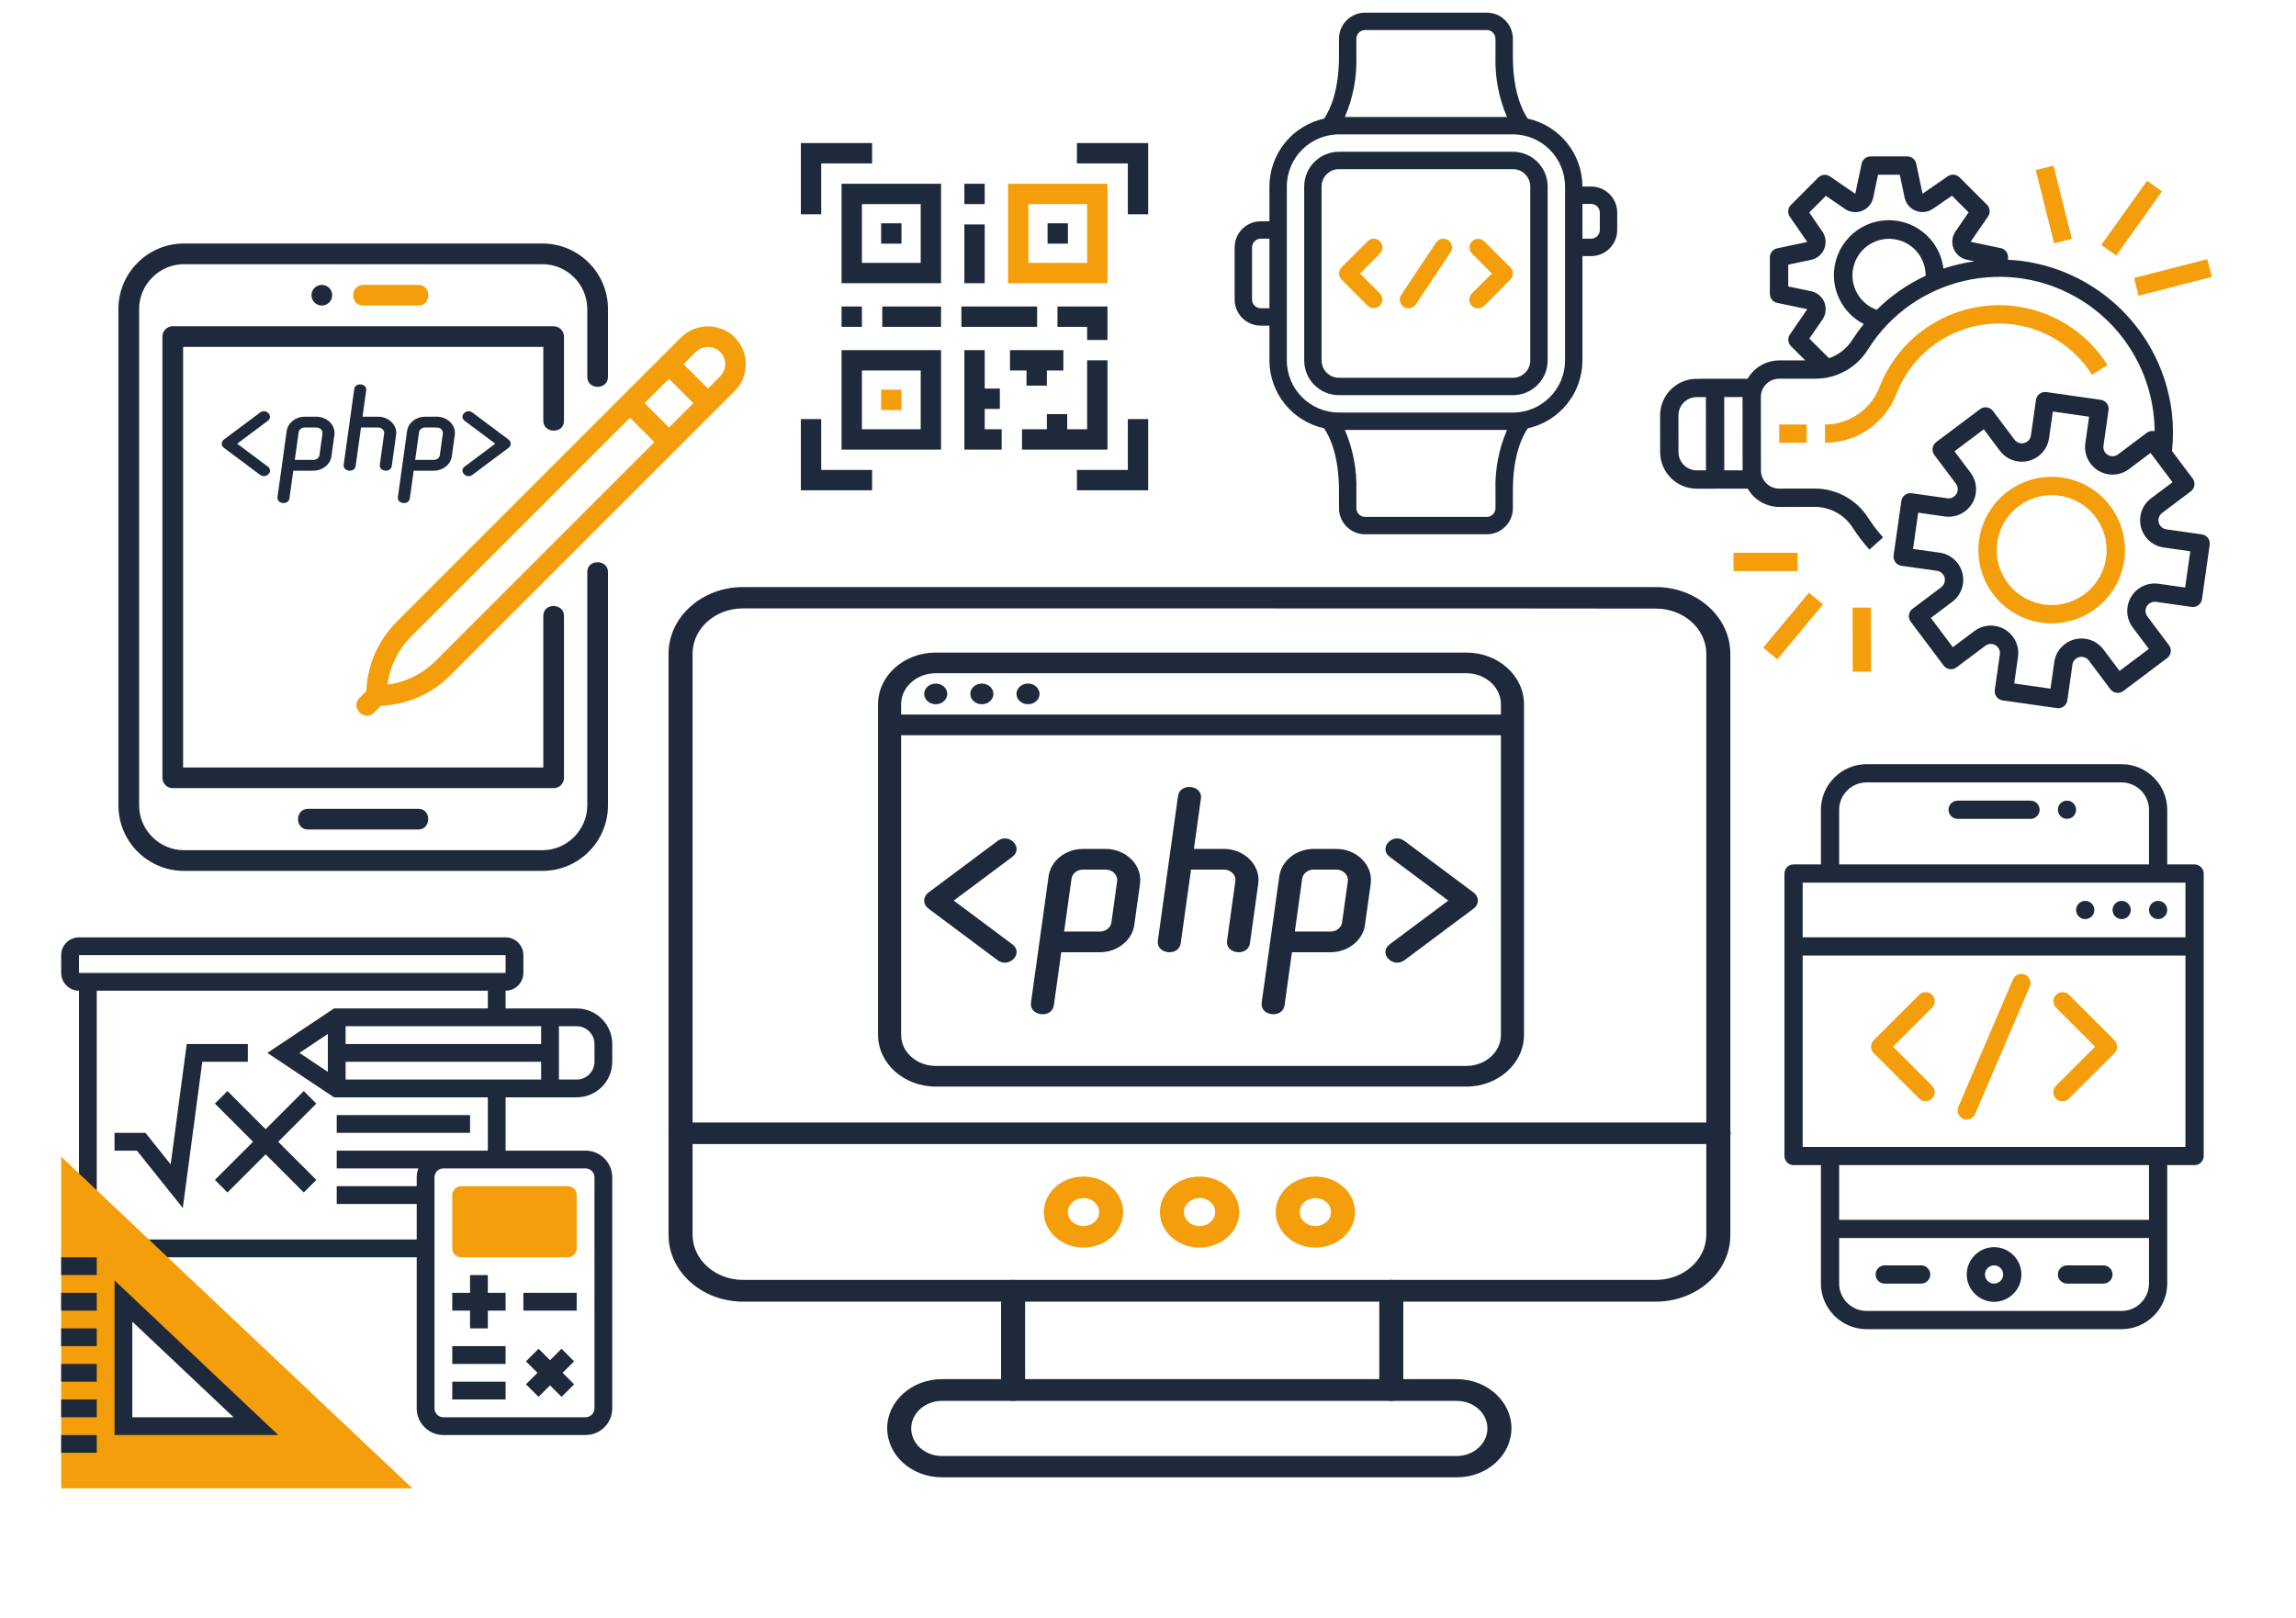 <?xml version="1.0" encoding="UTF-8" standalone="no"?>
<!DOCTYPE svg PUBLIC "-//W3C//DTD SVG 1.1//EN" "http://www.w3.org/Graphics/SVG/1.1/DTD/svg11.dtd">
<svg width="100%" height="100%" viewBox="0 0 2481 1749" version="1.1" xmlns="http://www.w3.org/2000/svg" xmlns:xlink="http://www.w3.org/1999/xlink" xml:space="preserve" xmlns:serif="http://www.serif.com/" style="fill-rule:evenodd;clip-rule:evenodd;stroke-linejoin:round;stroke-miterlimit:2;">
    <g transform="matrix(1.231,0,0,1.231,415.651,1212.18)">
        <g transform="matrix(1,0,0,1,1156.75,-321.813)">
            <path d="M432,96L408,96L408,48C407.974,26.067 389.933,8.026 368,8L144,8C122.067,8.026 104.026,26.067 104,48L104,96L80,96C75.611,96 72,99.611 72,104L72,352C72,356.389 75.611,360 80,360L104,360L104,464C104.026,485.933 122.067,503.974 144,504L368,504C389.933,503.974 407.974,485.933 408,464L408,360L432,360C436.389,360 440,356.389 440,352L440,104C440,99.611 436.389,96 432,96ZM120,48C120.013,34.839 130.839,24.013 144,24L368,24C381.161,24.013 391.987,34.839 392,48L392,96L120,96L120,48ZM88,112L424,112L424,160L88,160L88,112ZM392,464C391.987,477.161 381.161,487.987 368,488L144,488C130.839,487.987 120.013,477.161 120,464L120,424L392,424L392,464ZM392,408L120,408L120,360L392,360L392,408ZM424,344L88,344L88,176L424,176L424,344Z" style="fill:rgb(30,41,59);fill-rule:nonzero;"/>
        </g>
        <g transform="matrix(1,0,0,1,1156.75,-321.813)">
            <circle cx="400" cy="136" r="8" style="fill:rgb(30,41,59);"/>
        </g>
        <g transform="matrix(1,0,0,1,1156.75,-321.813)">
            <circle cx="368" cy="136" r="8" style="fill:rgb(30,41,59);"/>
        </g>
        <g transform="matrix(1,0,0,1,1156.75,-321.813)">
            <circle cx="336" cy="136" r="8" style="fill:rgb(30,41,59);"/>
        </g>
        <g transform="matrix(1,0,0,1,1156.75,-321.813)">
            <path d="M256,480C269.166,480 280,469.166 280,456C280,442.834 269.166,432 256,432C242.834,432 232,442.834 232,456C232.013,469.161 242.839,479.987 256,480ZM256,448C260.389,448 264,451.611 264,456C264,460.389 260.389,464 256,464C251.611,464 248,460.389 248,456C248,451.611 251.611,448 256,448ZM320,464L352,464C356.389,464 360,460.389 360,456C360,451.611 356.389,448 352,448L320,448C315.611,448 312,451.611 312,456C312,460.389 315.611,464 320,464ZM160,464L192,464C196.389,464 200,460.389 200,456C200,451.611 196.389,448 192,448L160,448C155.611,448 152,451.611 152,456C152,460.389 155.611,464 160,464ZM288,40L224,40C219.611,40 216,43.611 216,48C216,52.389 219.611,56 224,56L288,56C292.389,56 296,52.389 296,48C296,43.611 292.389,40 288,40Z" style="fill:rgb(30,41,59);fill-rule:nonzero;"/>
        </g>
        <g transform="matrix(1,0,0,1,1156.75,-321.813)">
            <circle cx="320" cy="48" r="8" style="fill:rgb(30,41,59);"/>
        </g>
        <g transform="matrix(1,0,0,1,1156.75,-321.813)">
            <path d="M190.344,301.656C191.835,303.096 193.829,303.902 195.902,303.902C200.29,303.902 203.902,300.29 203.902,295.902C203.902,293.829 203.096,291.835 201.656,290.344L167.312,256L201.656,221.656C203.096,220.165 203.902,218.171 203.902,216.098C203.902,211.71 200.29,208.098 195.902,208.098C193.829,208.098 191.835,208.904 190.344,210.344L150.344,250.344C147.242,253.447 147.242,258.553 150.344,261.656L190.344,301.656ZM310.344,301.656C313.447,304.758 318.553,304.758 321.656,301.656L361.656,261.656C364.758,258.553 364.758,253.447 361.656,250.344L321.656,210.344C320.165,208.904 318.171,208.098 316.098,208.098C311.71,208.098 308.098,211.71 308.098,216.098C308.098,218.171 308.904,220.165 310.344,221.656L344.688,256L310.344,290.344C307.242,293.447 307.242,298.553 310.344,301.656ZM228.848,319.36C229.843,319.786 230.914,320.006 231.997,320.006C235.193,320.006 238.095,318.09 239.352,315.152L287.352,203.152C287.75,202.185 287.955,201.15 287.955,200.105C287.955,195.716 284.344,192.105 279.955,192.105C276.802,192.105 273.931,193.968 272.648,196.848L224.648,308.848C222.919,312.881 224.815,317.623 228.848,319.352L228.848,319.36Z" style="fill:rgb(245,158,11);fill-rule:nonzero;"/>
        </g>
    </g>
    <g transform="matrix(1.163,0,0,1.163,66.13,1013.03)">
        <path d="M470.71,297.29L371.613,297.29C367.057,297.29 363.355,293.589 363.355,289.032L363.355,239.484C363.355,234.927 367.057,231.226 371.613,231.226L470.71,231.226C475.266,231.226 478.968,234.927 478.968,239.484L478.968,289.032C478.968,293.589 475.266,297.29 470.71,297.29Z" style="fill:rgb(245,158,11);fill-rule:nonzero;"/>
        <path d="M173.419,99.097L116.645,99.097L101.722,210.968L78.286,181.677L49.548,181.677L49.548,198.194L70.359,198.194L112.988,251.484L131.097,115.613L173.419,115.613L173.419,99.097Z" style="fill:rgb(30,41,59);fill-rule:nonzero;"/>
        <path d="M225.387,142.807L189.935,178.259L154.484,142.807L142.807,154.484L178.259,189.935L142.807,225.387L154.484,237.064L189.935,201.612L225.387,237.064L237.064,225.387L201.612,189.935L237.064,154.484L225.387,142.807ZM429.419,330.323L478.968,330.323L478.968,346.839L429.419,346.839L429.419,330.323ZM363.355,379.871L412.903,379.871L412.903,396.387L363.355,396.387L363.355,379.871Z" style="fill:rgb(30,41,59);fill-rule:nonzero;"/>
        <path d="M478.968,148.645C497.185,148.645 512,133.83 512,115.613L512,99.097C512,80.879 497.185,66.065 478.968,66.065L412.903,66.065L412.903,49.548C422.012,49.548 429.419,42.141 429.419,33.032L429.419,16.516C429.419,7.407 422.012,0 412.903,0L16.516,0C7.407,0 0,7.407 0,16.516L0,33.032C0,42.141 7.407,49.548 16.516,49.548L16.516,238.568L33.032,238.568L33.032,49.548L396.387,49.548L396.387,66.065L253.496,66.065L191.56,107.355L253.496,148.645L396.387,148.645L396.387,198.194L256,198.194L256,214.71L331.843,214.71C330.915,217.303 330.323,220.061 330.323,222.968L330.323,231.226L256,231.226L256,247.742L330.323,247.742L330.323,280.774L78.214,280.774L78.214,297.29L330.323,297.29L330.323,437.677C330.323,451.334 341.44,462.452 355.097,462.452L487.226,462.452C500.883,462.452 512,451.334 512,437.677L512,222.968C512,209.311 500.883,198.194 487.226,198.194L412.903,198.194L412.903,148.645L478.968,148.645ZM247.742,124.96L221.343,107.355L247.742,89.75L247.742,124.96ZM462.452,82.581L478.968,82.581C488.076,82.581 495.484,89.988 495.484,99.097L495.484,115.613C495.484,124.722 488.076,132.129 478.968,132.129L462.452,132.129L462.452,82.581ZM16.516,33.032L16.516,16.516L412.903,16.516L412.911,33.032L16.516,33.032ZM264.258,82.581L445.935,82.581L445.935,99.097L264.258,99.097L264.258,82.581ZM487.226,214.71C491.774,214.71 495.484,218.411 495.484,222.968L495.484,437.677C495.484,442.234 491.774,445.935 487.226,445.935L355.097,445.935C350.549,445.935 346.839,442.234 346.839,437.677L346.839,222.968C346.839,218.411 350.549,214.71 355.097,214.71L487.226,214.71ZM264.258,132.129L264.258,115.613L445.935,115.613L445.935,132.129L264.258,132.129Z" style="fill:rgb(30,41,59);fill-rule:nonzero;"/>
        <path d="M363.355,412.903L412.903,412.903L412.903,429.419L363.355,429.419L363.355,412.903ZM379.871,363.355L396.387,363.355L396.387,346.839L412.903,346.839L412.903,330.323L396.387,330.323L396.387,313.806L379.871,313.806L379.871,330.323L363.355,330.323L363.355,346.839L379.871,346.839L379.871,363.355ZM464.871,382.291L454.194,392.968L443.516,382.291L431.839,393.967L442.517,404.645L431.839,415.323L443.516,427L454.194,416.322L464.871,427L476.548,415.323L465.87,404.645L476.548,393.967L464.871,382.291ZM256,165.161L379.871,165.161L379.871,181.677L256,181.677L256,165.161Z" style="fill:rgb(30,41,59);fill-rule:nonzero;"/>
        <path d="M0,203.81L0,512L326.318,512L0,203.81ZM57.806,337.92L180.92,454.194L57.806,454.194L57.806,337.92Z" style="fill:rgb(245,158,11);fill-rule:nonzero;"/>
        <path d="M201.686,462.452L49.548,462.452L49.548,318.761L201.686,462.452ZM66.065,445.935L160.15,445.935L66.065,357.081L66.065,445.935ZM0,462.452L33.032,462.452L33.032,478.968L0,478.968L0,462.452ZM0,429.419L33.032,429.419L33.032,445.935L0,445.935L0,429.419ZM0,396.387L33.032,396.387L33.032,412.903L0,412.903L0,396.387ZM0,363.355L33.032,363.355L33.032,379.871L0,379.871L0,363.355ZM0,330.323L33.032,330.323L33.032,346.839L0,346.839L0,330.323ZM0,297.29L33.032,297.29L33.032,313.806L0,313.806L0,297.29Z" style="fill:rgb(30,41,59);fill-rule:nonzero;"/>
    </g>
    <g transform="matrix(0.001,1.165,-1.165,0.001,2390.04,168.74)">
        <path d="M504.711,134.447L504.709,134.447L504.692,134.43L471.644,129.715C467.476,129.121 464.346,125.514 464.346,121.304C464.346,118.632 465.607,116.111 467.744,114.507L494.454,94.475C496.592,92.871 497.853,90.35 497.853,87.678C497.853,85.84 497.256,84.051 496.154,82.581L465.569,41.802C462.773,38.073 457.404,37.306 453.675,40.103L426.974,60.135C425.496,61.256 423.692,61.863 421.838,61.863C417.178,61.863 413.343,58.028 413.343,53.367C413.343,52.957 413.372,52.547 413.432,52.141L418.155,19.093C418.212,18.693 418.241,18.29 418.241,17.886C418.241,13.679 415.116,10.074 410.952,9.477L410.942,9.476L360.512,2.272C360.112,2.214 359.709,2.185 359.305,2.185C355.098,2.185 351.493,5.31 350.895,9.474L350.895,9.476L346.172,42.524C345.578,46.692 341.971,49.821 337.761,49.821C335.089,49.821 332.568,48.561 330.964,46.423L310.94,19.713C308.144,15.985 302.775,15.218 299.046,18.014L273.517,37.172C261.967,35.944 250.32,35.944 238.77,37.172C163.131,45.817 103.816,106.138 96.442,181.912C96.213,184.316 96.128,186.703 96.009,189.091L93.46,189.091C89.444,189.098 85.955,191.952 85.152,195.887L79.281,223.804L55.765,207.586C52.404,205.266 47.821,205.683 44.933,208.571L19.447,234.058C16.563,236.945 16.146,241.521 18.461,244.881L34.603,268.355L6.678,274.225C2.786,275.078 -0.009,278.559 0,282.542L0,316.525C-0.002,320.529 2.827,324.017 6.746,324.842L34.671,330.713L18.529,354.186C16.214,357.546 16.631,362.123 19.514,365.01L45.001,390.497C47.889,393.385 52.472,393.801 55.833,391.482L79.307,375.298L85.177,403.223C85.98,407.158 89.47,410.012 93.486,410.019L127.468,410.019C131.473,410.021 134.961,407.192 135.786,403.274L141.656,375.349L165.13,391.49C168.49,393.805 173.066,393.388 175.953,390.505L189.147,377.269L189.147,401.481C189.185,413.552 195.673,424.725 206.138,430.74L206.138,477.942C206.138,496.71 221.353,511.925 240.121,511.925L274.103,511.925C292.871,511.925 308.086,496.71 308.086,477.942L308.086,430.74C318.551,424.725 325.039,413.552 325.077,401.481L325.077,367.856C325.307,353.722 332.721,340.638 344.727,333.176C351.778,328.602 358.464,323.49 364.726,317.884L353.393,305.226C347.791,310.247 341.806,314.823 335.493,318.912C318.641,329.489 308.297,347.961 308.086,367.856L308.086,401.481C308.086,410.866 300.479,418.473 291.094,418.473L223.129,418.473C213.745,418.473 206.138,410.866 206.138,401.481L206.138,367.151C205.942,347.632 195.761,329.517 179.19,319.201C111.855,276.891 91.567,188.006 133.877,120.671C160.101,78.936 205.996,53.464 255.285,53.288C255.158,53.59 255.048,53.899 254.954,54.214C254.639,56.444 255.223,58.709 256.577,60.509L276.601,87.211C278.707,89.938 278.911,93.703 277.111,96.641C275.377,99.598 272.007,101.219 268.615,100.727L235.567,96.004C235.167,95.947 234.764,95.918 234.36,95.918C230.153,95.918 226.548,99.043 225.951,103.207L225.95,103.217L218.737,153.672C218.076,158.285 221.327,162.626 225.94,163.288L225.95,163.289L258.998,168.013C263.166,168.607 266.296,172.213 266.296,176.424C266.296,179.096 265.035,181.617 262.897,183.22L236.196,203.244C232.467,206.041 231.7,211.41 234.496,215.138L265.081,255.917C267.877,259.646 273.246,260.413 276.975,257.616L303.685,237.592C305.154,236.494 306.939,235.9 308.773,235.9C313.433,235.9 317.268,239.735 317.268,244.396C317.268,244.794 317.24,245.192 317.184,245.586L312.469,278.634C312.412,279.034 312.383,279.438 312.383,279.842C312.383,284.049 315.508,287.654 319.672,288.252L319.674,288.252L370.138,295.464C370.535,295.515 370.935,295.541 371.336,295.541C375.546,295.546 379.157,292.419 379.755,288.252L384.47,255.204C385.064,251.035 388.671,247.906 392.881,247.906C395.553,247.906 398.074,249.166 399.677,251.304L419.71,278.006C422.506,281.734 427.875,282.501 431.604,279.705L472.383,249.121C476.111,246.324 476.878,240.955 474.082,237.227L454.058,210.525C451.96,207.795 451.757,204.035 453.548,201.095C455.244,198.1 458.645,196.467 462.044,197.017L495.092,201.732C495.492,201.789 495.895,201.818 496.299,201.818C500.506,201.818 504.111,198.694 504.709,194.53L504.709,194.528L511.913,144.064C511.97,143.664 511.999,143.26 511.999,142.856C511.999,138.649 508.875,135.044 504.711,134.447ZM223.129,435.464L291.094,435.464L291.094,452.455L223.129,452.455L223.129,435.464ZM223.129,469.446L291.094,469.446L291.094,477.942C291.094,487.327 283.488,494.933 274.103,494.933L240.121,494.933C230.736,494.933 223.129,487.327 223.129,477.942L223.129,469.446ZM155.496,322.939C160.134,326.733 164.981,330.264 170.015,333.516C178.04,338.588 184.085,346.266 187.133,355.257L168.91,373.446L151.265,361.28C143.538,355.955 132.958,357.903 127.632,365.63C126.356,367.483 125.46,369.57 124.996,371.772L120.545,392.986L100.35,392.986L95.899,371.806C93.966,362.623 84.955,356.745 75.773,358.678C73.571,359.142 71.483,360.038 69.63,361.314L51.976,373.446L36.497,358.001L48.654,340.364C53.984,332.64 52.043,322.059 44.32,316.729C42.466,315.449 40.375,314.551 38.171,314.087L16.991,309.627L16.991,289.441L38.171,284.981C47.35,283.034 53.215,274.015 51.268,264.834C50.806,262.657 49.921,260.591 48.663,258.755L36.497,241.067L51.976,225.622L69.639,237.787C77.369,243.107 87.949,241.153 93.268,233.423C94.543,231.572 95.437,229.486 95.899,227.287L97.385,220.219C98.747,230.007 101.002,239.65 104.122,249.027C76.169,252.36 56.209,277.723 59.542,305.677C62.874,333.631 88.238,353.59 116.192,350.258C133.004,348.253 147.757,337.998 155.496,322.939ZM142.302,310.969C135.958,328.603 116.521,337.755 98.887,331.411C81.253,325.067 72.101,305.63 78.444,287.997C83.286,274.539 96.14,265.522 110.442,265.551L110.765,265.551C118.578,282.397 129.248,297.763 142.302,310.969ZM489.043,183.687L464.405,180.17C450.47,178.18 437.561,187.864 435.571,201.798C434.615,208.489 436.357,215.287 440.414,220.694L455.34,240.6L428.154,260.989L413.219,241.092C404.774,229.83 388.8,227.546 377.539,235.991C372.133,240.044 368.555,246.085 367.598,252.774L364.157,277.445L330.523,272.637L334.04,247.999C336.035,234.065 326.357,221.152 312.423,219.158C305.73,218.199 298.924,219.942 293.516,223.999L273.61,238.926L253.221,211.74L273.118,196.805C284.38,188.36 286.664,172.385 278.219,161.124C274.166,155.718 268.125,152.14 261.436,151.183L236.799,147.666L241.607,114.032L266.245,117.549C280.179,119.544 293.092,109.866 295.086,95.932C296.045,89.239 294.302,82.433 290.245,77.025L275.267,57.102L302.453,36.713L317.388,56.618C325.833,67.88 341.808,70.164 353.069,61.72C358.475,57.666 362.053,51.625 363.01,44.937L366.527,20.299L400.161,25.099L396.644,49.737C394.654,63.672 404.337,76.581 418.272,78.571C424.963,79.527 431.761,77.785 437.168,73.728L457.074,58.801L477.463,85.987L457.558,100.923C446.296,109.367 444.012,125.342 452.456,136.603C456.51,142.009 462.551,145.587 469.239,146.544L493.877,150.062L489.043,183.687Z" style="fill:rgb(30,41,59);fill-rule:nonzero;"/>
        <path d="M365.312,80.89C327.776,80.89 297.347,111.319 297.347,148.855C297.347,186.391 327.776,216.82 365.312,216.82C402.848,216.82 433.277,186.391 433.277,148.855C433.235,111.336 402.831,80.932 365.312,80.89ZM365.312,199.829C337.16,199.829 314.338,177.008 314.338,148.855C314.338,120.703 337.16,97.881 365.312,97.881C393.465,97.881 416.286,120.703 416.286,148.855C416.253,176.994 393.451,199.796 365.312,199.829ZM248.616,375.994L265.608,375.994L265.608,401.481L248.616,401.481L248.616,375.994ZM219.952,292.559C167.507,272.072 141.601,212.948 162.089,160.504C170.027,140.186 184.279,122.942 202.74,111.321L193.658,96.947C138.08,131.961 121.408,205.4 156.422,260.978C169.98,282.5 190.091,299.115 213.784,308.369C234.76,316.406 248.611,336.541 248.616,359.003L265.608,359.003C265.634,329.532 247.473,303.101 219.952,292.559ZM418.529,316.525L477.998,316.525L477.998,333.516L418.529,333.516L418.529,316.525ZM404.597,374.02L415.473,360.966L466.451,403.437L455.574,416.491L404.597,374.02ZM367.555,384.49L384.546,384.49L384.546,443.96L367.555,443.96L367.555,384.49ZM8.675,146.858L76.636,129.871L80.754,146.345L12.793,163.334L8.675,146.858ZM22.787,60.077L32.658,46.258L92.122,88.732L82.253,102.551L22.787,60.077ZM95.579,4.28L112.039,0.071L129.416,68.031L112.956,72.239L95.579,4.28Z" style="fill:rgb(245,158,11);fill-rule:nonzero;"/>
    </g>
    <g transform="matrix(1.558,0,0,1.396,898.949,582.395)">
        <circle cx="72" cy="120" r="8" style="fill:rgb(30,41,59);"/>
        <circle cx="104" cy="120" r="8" style="fill:rgb(30,41,59);"/>
        <circle cx="136" cy="120" r="8" style="fill:rgb(30,41,59);"/>
        <path d="M440,88L72,88C49.944,88 32,105.944 32,128L32,384C32,406.056 49.944,424 72,424L440,424C462.056,424 480,406.056 480,384L480,128C480,105.944 462.056,88 440,88ZM72,104L440,104C453.232,104 464,114.768 464,128L464,136L48,136L48,128C48,114.768 58.768,104 72,104ZM440,408L72,408C58.768,408 48,397.232 48,384L48,152L464,152L464,384C464,397.232 453.232,408 440,408Z" style="fill:rgb(30,41,59);fill-rule:nonzero;"/>
        <path d="M114.88,233.848L66.88,273.848C65.056,275.367 63.999,277.622 63.999,279.996C63.999,282.37 65.056,284.625 66.88,286.144L114.88,326.144C122.936,332.832 133.336,320.688 125.12,313.848L84.496,280L125.12,246.152C133.232,239.392 123.04,227.072 114.88,233.848ZM397.128,233.848C388.936,227.08 378.776,239.384 386.88,246.144L427.504,280L386.88,313.848C378.672,320.696 389.056,332.832 397.128,326.144L445.128,286.144C446.947,284.622 448,282.368 448,279.996C448,277.624 446.947,275.37 445.128,273.848L397.128,233.848ZM271.873,240C271.873,240 251.056,240 251.056,240L255.928,200.992C257.24,190.448 241.344,188.56 240.056,199.008L226.056,311.008C224.752,321.488 240.608,323.632 241.928,312.992L249.064,256L271.88,256C276.268,256.001 279.878,259.612 279.878,264C279.878,264.332 279.857,264.663 279.816,264.992L274.064,311.008C272.752,321.504 288.6,323.632 289.936,312.992L295.688,266.976C295.811,265.989 295.873,264.995 295.873,264C295.873,250.834 285.039,240 271.873,240ZM349.84,240L334.16,240C322.125,240.035 311.865,249.073 310.312,261.008L304.072,311.008L304.072,311.016L298.072,359.008C296.76,369.504 312.608,371.632 313.944,360.992L319.064,320L345.848,320C357.883,319.965 368.143,310.927 369.696,298.992L373.696,266.976C373.811,266.02 373.869,265.059 373.869,264.096C373.869,250.903 363.033,240.037 349.84,240ZM353.832,296.968C353.303,300.962 349.869,303.983 345.84,304L321.056,304L326.168,263.032C326.696,259.024 330.128,256 334.16,256L349.848,256C354.696,256 358.392,260.32 357.824,265.008L353.832,296.968ZM189.84,240L174.16,240C162.124,240.038 151.864,249.074 150.304,261.008L144.064,311.008L144.064,311.024L138.064,359.008C136.76,369.488 152.616,371.632 153.936,360.992L159.064,320L185.84,320C197.876,319.962 208.136,310.926 209.696,298.992L213.696,266.968C213.81,266.015 213.868,265.056 213.868,264.096C213.868,250.903 203.033,240.037 189.84,240ZM193.832,296.968C193.303,300.962 189.869,303.983 185.84,304L161.056,304L166.168,263.032C166.696,259.024 170.128,256 174.16,256L189.84,256C194.76,256 198.384,260.4 197.824,265.008L193.832,296.968Z" style="fill:rgb(30,41,59);fill-rule:nonzero;"/>
    </g>
    <g transform="matrix(2.282,0,0,2.045,711.243,590.243)">
        <path d="M201.387,370.688C191.033,370.688 182.613,362.268 182.613,351.915C182.613,341.561 191.033,333.141 201.387,333.141C211.74,333.141 220.16,341.561 220.16,351.915C220.16,362.268 211.74,370.688 201.387,370.688ZM201.387,344.519C197.291,344.519 193.991,347.819 193.991,351.915C193.991,356.011 197.291,359.31 201.387,359.31C205.483,359.31 208.782,356.011 208.782,351.915C208.782,347.819 205.483,344.519 201.387,344.519ZM256.341,370.688C245.988,370.688 237.568,362.268 237.568,351.915C237.568,341.561 245.988,333.141 256.341,333.141C266.695,333.141 275.115,341.561 275.115,351.915C275.115,362.268 266.695,370.688 256.341,370.688ZM256.341,344.519C252.245,344.519 248.946,347.819 248.946,351.915C248.946,356.011 252.245,359.31 256.341,359.31C260.437,359.31 263.737,356.011 263.737,351.915C263.737,347.819 260.437,344.519 256.341,344.519ZM311.182,370.688C300.828,370.688 292.409,362.268 292.409,351.915C292.409,341.561 300.828,333.141 311.182,333.141C321.536,333.141 329.956,341.561 329.956,351.915C329.956,362.268 321.536,370.688 311.182,370.688ZM311.182,344.519C307.086,344.519 303.787,347.819 303.787,351.915C303.787,356.011 307.086,359.31 311.182,359.31C315.278,359.31 318.578,356.011 318.578,351.915C318.578,347.819 315.278,344.519 311.182,344.519Z" style="fill:rgb(245,158,11);fill-rule:nonzero;"/>
        <path d="M472.405,399.246L40.164,399.246C20.708,399.246 4.892,383.431 4.892,363.975L4.892,56.889C4.892,37.433 20.708,21.618 40.164,21.618L472.405,21.618C491.861,21.618 507.676,37.433 507.676,56.889L507.676,363.975C507.79,383.431 491.861,399.246 472.405,399.246ZM40.164,32.882C26.965,32.882 16.27,43.577 16.27,56.775L16.27,363.861C16.27,377.06 26.965,387.755 40.164,387.755L472.405,387.755C485.604,387.755 496.299,377.06 496.299,363.861L496.299,56.889C496.299,43.691 485.604,32.996 472.405,32.996C472.405,32.882 40.164,32.882 40.164,32.882Z" style="fill:rgb(30,41,59);fill-rule:nonzero;"/>
        <path d="M502.101,315.961L10.581,315.961C7.396,315.961 4.892,313.458 4.892,310.272C4.892,307.086 7.396,304.583 10.581,304.583L502.101,304.583C505.287,304.583 507.79,307.086 507.79,310.272C507.79,313.458 505.173,315.961 502.101,315.961ZM347.136,451.698C343.95,451.698 341.447,449.195 341.447,446.009L341.447,393.444C341.447,390.258 343.95,387.755 347.136,387.755C350.322,387.755 352.825,390.258 352.825,393.444L352.825,446.009C352.825,449.195 350.322,451.698 347.136,451.698ZM168.05,451.698C164.864,451.698 162.361,449.195 162.361,446.009L162.361,393.444C162.361,390.258 164.864,387.755 168.05,387.755C171.236,387.755 173.739,390.258 173.739,393.444L173.739,446.009C173.739,449.195 171.236,451.698 168.05,451.698Z" style="fill:rgb(30,41,59);fill-rule:nonzero;"/>
        <path d="M378.197,492.089L134.372,492.089C120.036,492.089 108.43,480.484 108.43,466.148C108.43,451.925 120.036,440.206 134.372,440.206L378.084,440.206C392.306,440.206 404.025,451.812 404.025,466.148C404.025,480.484 392.42,492.089 378.197,492.089ZM134.372,451.698C126.407,451.698 119.808,458.183 119.808,466.261C119.808,474.34 126.293,480.825 134.372,480.825L378.084,480.825C386.048,480.825 392.647,474.34 392.647,466.261C392.647,458.183 386.162,451.698 378.084,451.698L134.372,451.698Z" style="fill:rgb(30,41,59);fill-rule:nonzero;"/>
    </g>
    <g transform="matrix(1.397,0,0,1.397,109.342,244.543)">
        <path d="M384,259.904C380,259.851 376,262.315 376,267.413L376,448C375.977,467.009 360.342,482.643 341.333,482.667L64,482.667C44.991,482.643 29.357,467.009 29.333,448L29.333,64C29.357,44.991 44.991,29.357 64,29.333L341.333,29.333C360.342,29.357 375.977,44.991 376,64L376,116.48C376,126.741 392,126.827 392,116.48L392,64C392,36.053 369.28,13.333 341.333,13.333L64,13.333C36.053,13.333 13.333,36.053 13.333,64L13.333,448C13.333,475.947 36.053,498.667 64,498.667L341.333,498.667C369.28,498.667 392,475.947 392,448L392,267.413C392,262.496 388,259.947 384,259.904Z" style="fill:rgb(30,41,59);fill-rule:nonzero;"/>
        <path d="M349.973,158.091C353.973,158.155 357.973,155.691 357.973,150.517L357.973,85.333C357.973,80.945 354.362,77.333 349.973,77.333L55.36,77.333C50.971,77.333 47.36,80.945 47.36,85.333L47.36,426.667C47.36,431.083 50.944,434.667 55.36,434.667L349.973,434.667C354.362,434.667 357.973,431.055 357.973,426.667L357.973,301.44C357.973,291.339 341.973,291.04 341.973,301.44L341.973,418.667L63.36,418.667L63.36,93.333L341.973,93.333L341.973,150.507C341.973,155.435 345.973,158.027 349.973,158.091ZM160,450.667C149.739,450.667 149.6,466.667 160,466.667L245.333,466.667C255.253,466.667 255.733,450.667 245.333,450.667L160,450.667Z" style="fill:rgb(30,41,59);fill-rule:nonzero;"/>
        <g transform="matrix(0.582,0,0,0.522,56.021,22.036)">
            <path d="M114.88,233.848L66.88,273.848C65.056,275.367 63.999,277.622 63.999,279.996C63.999,282.37 65.056,284.625 66.88,286.144L114.88,326.144C122.936,332.832 133.336,320.688 125.12,313.848L84.496,280L125.12,246.152C133.232,239.392 123.04,227.072 114.88,233.848ZM397.128,233.848C388.936,227.08 378.776,239.384 386.88,246.144L427.504,280L386.88,313.848C378.672,320.696 389.056,332.832 397.128,326.144L445.128,286.144C446.947,284.622 448,282.368 448,279.996C448,277.624 446.947,275.37 445.128,273.848L397.128,233.848ZM271.873,240C271.873,240 251.056,240 251.056,240L255.928,200.992C257.24,190.448 241.344,188.56 240.056,199.008L226.056,311.008C224.752,321.488 240.608,323.632 241.928,312.992L249.064,256L271.88,256C276.268,256.001 279.878,259.612 279.878,264C279.878,264.332 279.857,264.663 279.816,264.992L274.064,311.008C272.752,321.504 288.6,323.632 289.936,312.992L295.688,266.976C295.811,265.989 295.873,264.995 295.873,264C295.873,250.834 285.039,240 271.873,240ZM349.84,240L334.16,240C322.125,240.035 311.865,249.073 310.312,261.008L304.072,311.008L304.072,311.016L298.072,359.008C296.76,369.504 312.608,371.632 313.944,360.992L319.064,320L345.848,320C357.883,319.965 368.143,310.927 369.696,298.992L373.696,266.976C373.811,266.02 373.869,265.059 373.869,264.096C373.869,250.903 363.033,240.037 349.84,240ZM353.832,296.968C353.303,300.962 349.869,303.983 345.84,304L321.056,304L326.168,263.032C326.696,259.024 330.128,256 334.16,256L349.848,256C354.696,256 358.392,260.32 357.824,265.008L353.832,296.968ZM189.84,240L174.16,240C162.124,240.038 151.864,249.074 150.304,261.008L144.064,311.008L144.064,311.024L138.064,359.008C136.76,369.488 152.616,371.632 153.936,360.992L159.064,320L185.84,320C197.876,319.962 208.136,310.926 209.696,298.992L213.696,266.968C213.81,266.015 213.868,265.056 213.868,264.096C213.868,250.903 203.033,240.037 189.84,240ZM193.832,296.968C193.303,300.962 189.869,303.983 185.84,304L161.056,304L166.168,263.032C166.696,259.024 170.128,256 174.16,256L189.84,256C194.76,256 198.384,260.4 197.824,265.008L193.832,296.968Z" style="fill:rgb(30,41,59);fill-rule:nonzero;"/>
        </g>
        <circle cx="170.667" cy="53.333" r="8" style="fill:rgb(30,41,59);"/>
        <path d="M245.333,61.333C255.467,61.333 255.733,45.333 245.333,45.333L202.667,45.333C192.448,45.333 192.267,61.333 202.667,61.333L245.333,61.333ZM490.069,85.931C478.684,74.577 459.982,74.577 448.597,85.931L228.565,305.952C214.245,320.239 205.843,339.425 205.056,359.637L199.691,365.003C192.512,372.171 203.659,383.648 210.997,376.309L216.363,370.944C236.629,370.091 255.595,361.877 270.048,347.435L490.069,127.403C501.423,116.018 501.423,97.316 490.069,85.931ZM439.189,155.669L420.331,136.811L439.157,117.984L458.016,136.843L439.189,155.669ZM258.741,336.128C248.692,346.229 235.568,352.714 221.44,354.56C223.286,340.432 229.771,327.308 239.872,317.259L409.024,148.128L427.872,166.976L258.741,336.128ZM478.763,116.096L469.323,125.536L450.464,106.667L459.904,97.227C465.107,92.12 473.56,92.12 478.763,97.227C483.957,102.432 483.957,110.88 478.763,116.085L478.763,116.096Z" style="fill:rgb(245,158,11);fill-rule:nonzero;"/>
    </g>
    <g transform="matrix(0.733,0,0,0.733,865.396,154.589)">
        <path d="M206.653,60.021L60.014,60.021L60.014,206.66L206.653,206.66L206.653,60.021ZM176.655,176.662L90.011,176.662L90.011,90.018L176.655,90.018L176.655,176.662Z" style="fill:rgb(30,41,59);fill-rule:nonzero;"/>
        <path d="M118.334,118.341L148.332,118.341L148.332,148.341L118.334,148.341L118.334,118.341ZM60.014,451.979L206.653,451.979L206.653,305.34L60.014,305.34L60.014,451.979ZM90.011,335.338L176.655,335.338L176.655,421.982L90.011,421.982L90.011,335.338ZM452.001,320.339L422.004,320.339L422.004,421.982L392.632,421.982L392.632,399.666L362.635,399.666L362.635,421.982L326.017,421.982L326.017,451.979L452.001,451.979L452.001,320.339Z" style="fill:rgb(30,41,59);fill-rule:nonzero;"/>
        <path d="M118.334,363.659L148.332,363.659L148.332,393.659L118.334,393.659L118.334,363.659ZM452.001,60.021L305.362,60.021L305.362,206.66L452.001,206.66L452.001,60.021ZM422.004,176.662L335.36,176.662L335.36,90.018L422.004,90.018L422.004,176.662Z" style="fill:rgb(245,158,11);fill-rule:nonzero;"/>
        <path d="M363.683,118.341L393.681,118.341L393.681,148.341L363.683,148.341L363.683,118.341ZM120.011,241.001L206.653,241.001L206.653,270.998L120.011,270.998L120.011,241.001ZM60.013,241.001L90.012,241.001L90.012,270.998L60.013,270.998L60.013,241.001ZM236.652,241.001L348.293,241.001L348.293,270.998L236.652,270.998L236.652,241.001ZM452.001,290.34L452.001,241.001L378.293,241.001L378.293,270.998L422.004,270.998L422.004,290.34L452.001,290.34ZM241.02,120.019L271.017,120.019L271.017,206.661L241.02,206.661L241.02,120.019ZM241.02,60.02L271.017,60.02L271.017,90.019L241.02,90.019L241.02,60.02ZM271.017,391.98L293.332,391.98L293.332,361.983L271.017,361.983L271.017,305.339L241.02,305.339L241.02,451.979L296.017,451.979L296.017,421.982L271.017,421.982L271.017,391.98ZM332.635,357.653L362.633,357.653L362.633,335.338L386.974,335.338L386.974,305.34L308.294,305.34L308.294,335.338L332.635,335.338L332.635,357.653ZM406.973,0.022L406.973,30.019L482.003,30.019L482.003,105.019L512,105.019L512,0.022L406.973,0.022ZM29.997,30.019L105.027,30.019L105.027,0.022L0,0.022L0,105.019L29.997,105.019L29.997,30.019ZM482.003,481.981L406.973,481.981L406.973,511.978L512,511.978L512,406.981L482.003,406.981L482.003,481.981ZM29.997,406.981L0,406.981L0,511.978L105.027,511.978L105.027,481.981L29.997,481.981L29.997,406.981Z" style="fill:rgb(30,41,59);fill-rule:nonzero;"/>
    </g>
    <g transform="matrix(1.101,0,0,1.101,1258.97,13.693)">
        <path d="M170.667,136.533C151.816,136.533 136.534,151.815 136.534,170.666L136.534,341.333C136.534,360.184 151.816,375.466 170.667,375.466L341.334,375.466C360.185,375.466 375.467,360.184 375.467,341.333L375.467,170.667C375.467,151.816 360.185,136.534 341.334,136.534L170.667,136.534L170.667,136.533ZM358.4,170.667L358.4,341.334C358.4,350.76 350.759,358.401 341.333,358.401L170.667,358.401C161.241,358.401 153.6,350.76 153.6,341.334L153.6,170.667C153.6,161.241 161.241,153.6 170.667,153.6L341.334,153.6C350.759,153.6 358.4,161.241 358.4,170.667Z" style="fill:rgb(30,41,59);fill-rule:nonzero;"/>
        <path d="M315.733,0L196.267,0C182.129,0 170.667,11.462 170.667,25.6L170.667,42.667C170.667,76.288 162.21,94.882 156.058,104.013C124.761,110.909 102.454,138.619 102.4,170.667L102.4,204.8L93.867,204.8C79.729,204.8 68.267,216.262 68.267,230.4L68.267,281.6C68.267,295.738 79.729,307.2 93.867,307.2L102.4,307.2L102.4,341.333C102.453,373.381 124.76,401.091 156.058,407.987C162.211,417.118 170.667,435.712 170.667,469.333L170.667,486.4C170.667,500.538 182.129,512 196.267,512L315.734,512C329.873,512 341.334,500.539 341.334,486.4L341.334,469.333C341.334,435.712 349.791,417.118 355.943,407.987C387.24,401.091 409.547,373.381 409.601,341.333L409.601,238.933L418.134,238.933C432.272,238.933 443.734,227.471 443.734,213.333L443.734,196.266C443.734,182.128 432.272,170.666 418.134,170.666L409.6,170.666C409.547,138.618 387.24,110.908 355.942,104.012C349.789,94.881 341.333,76.287 341.333,42.666L341.333,25.6C341.333,11.462 329.872,0 315.733,0ZM187.733,42.667L187.733,25.6C187.733,20.919 191.585,17.067 196.266,17.067L315.733,17.067C320.414,17.067 324.266,20.919 324.266,25.6L324.266,42.667C323.601,63.167 327.465,83.563 335.581,102.4L176.418,102.4C184.534,83.564 188.398,63.167 187.733,42.667ZM93.867,290.133C89.186,290.133 85.334,286.281 85.334,281.6L85.334,230.4C85.334,225.719 89.186,221.867 93.867,221.867L102.4,221.867L102.4,290.134L93.867,290.134L93.867,290.133ZM324.267,469.333L324.267,486.4C324.267,491.081 320.415,494.933 315.734,494.933L196.267,494.933C191.586,494.933 187.734,491.081 187.734,486.4L187.734,469.333C188.399,448.833 184.535,428.437 176.419,409.6L335.583,409.6C327.466,428.436 323.602,448.833 324.267,469.333ZM418.133,187.733C422.814,187.733 426.666,191.585 426.666,196.266L426.666,213.333C426.666,218.014 422.814,221.866 418.133,221.866L409.6,221.866L409.6,187.733L418.133,187.733ZM392.533,170.667L392.533,341.334C392.505,369.599 369.598,392.506 341.333,392.534L170.667,392.534C142.402,392.506 119.495,369.599 119.467,341.334L119.467,170.667C119.495,142.402 142.402,119.495 170.667,119.467L341.334,119.467C369.599,119.495 392.505,142.401 392.533,170.667Z" style="fill:rgb(30,41,59);fill-rule:nonzero;"/>
        <path d="M210.833,224.367C207.523,221.058 202.077,221.058 198.767,224.367L173.167,249.967C169.858,253.277 169.858,258.723 173.167,262.033L198.767,287.633C202.094,290.846 207.459,290.8 210.729,287.529C214,284.259 214.046,278.894 210.833,275.567L191.266,256L210.833,236.433C214.142,233.123 214.142,227.677 210.833,224.367ZM313.233,224.367C309.906,221.154 304.541,221.2 301.271,224.471C298,227.741 297.954,233.106 301.167,236.433L320.734,256L301.167,275.567C299.486,277.176 298.534,279.405 298.534,281.732C298.534,286.414 302.386,290.266 307.068,290.266C309.395,290.266 311.624,289.314 313.233,287.633L338.833,262.033C342.142,258.723 342.142,253.277 338.833,249.967L313.233,224.367ZM265.967,225.664L231.834,276.864C230.87,278.28 230.354,279.954 230.354,281.667C230.354,286.349 234.207,290.202 238.889,290.202C241.768,290.202 244.459,288.746 246.034,286.336L280.167,235.136C281.101,233.734 281.6,232.087 281.6,230.402C281.6,225.928 278.083,222.174 273.619,221.883C270.58,221.687 267.657,223.131 265.967,225.664Z" style="fill:rgb(245,158,11);fill-rule:nonzero;"/>
    </g>
</svg>

